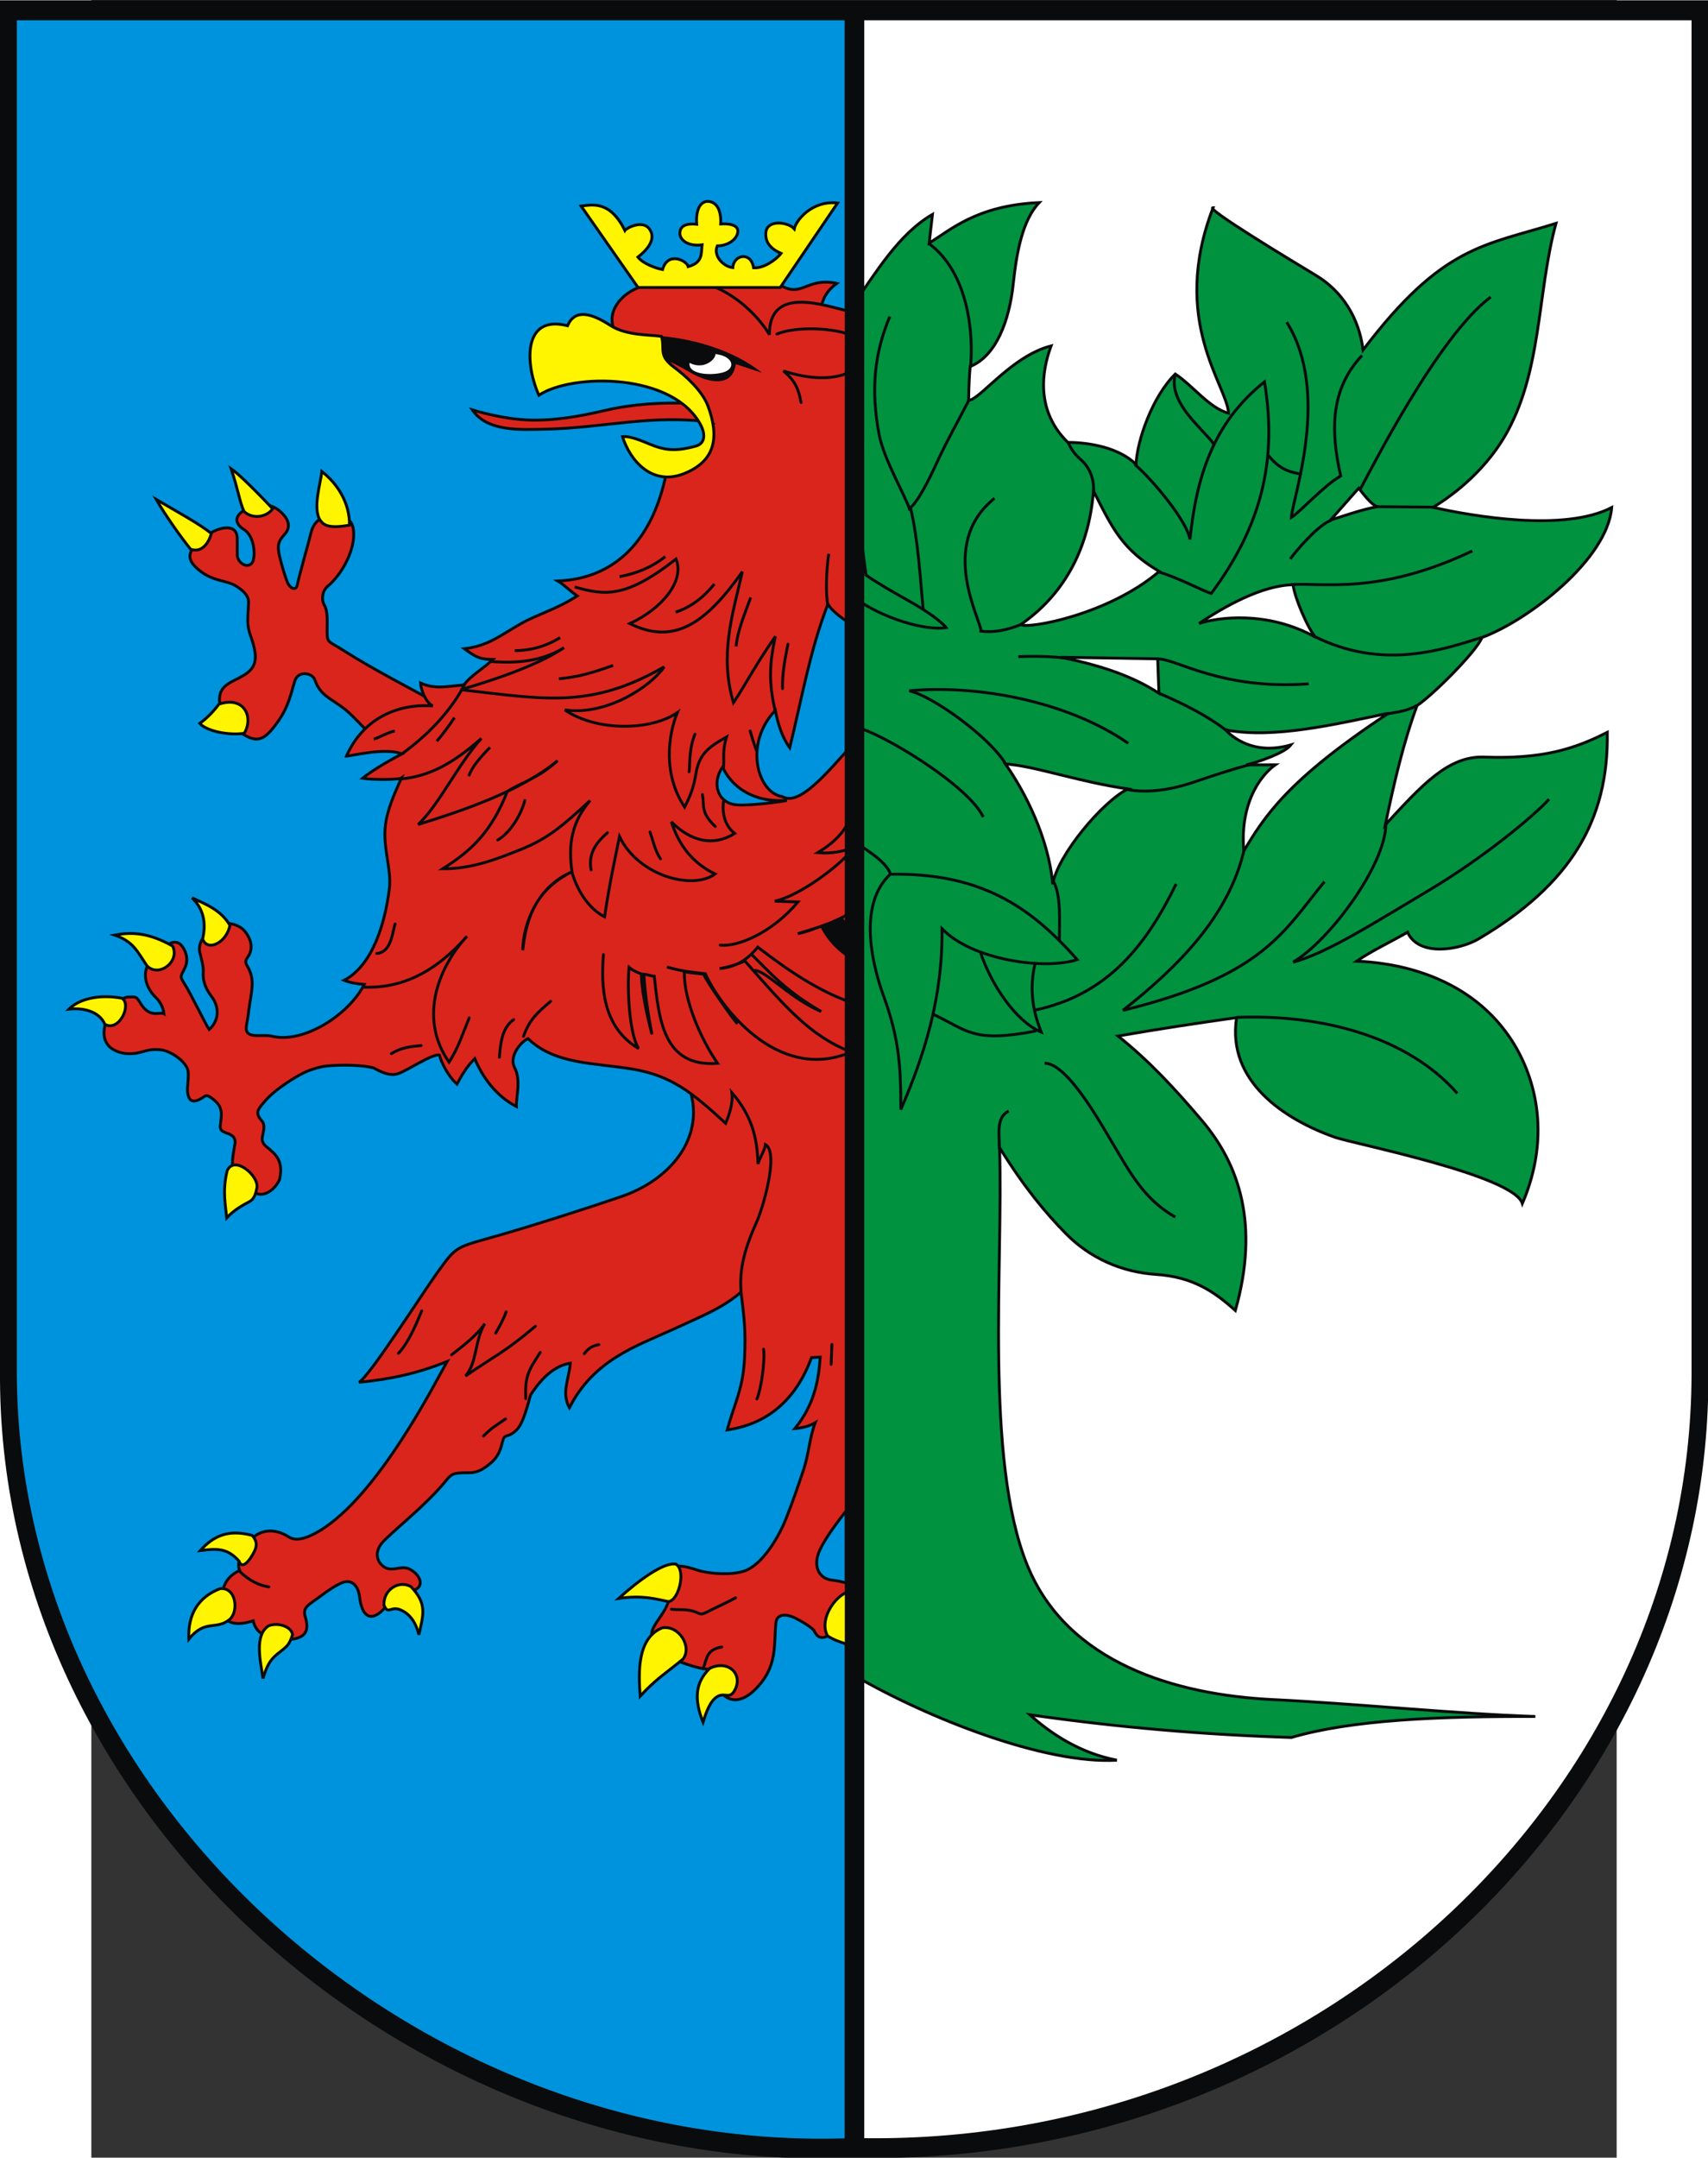 <?xml version="1.0" encoding="UTF-8" standalone="no"?>
<!-- Creator: CorelDRAW -->
<svg
   xmlns:dc="http://purl.org/dc/elements/1.1/"
   xmlns:cc="http://web.resource.org/cc/"
   xmlns:rdf="http://www.w3.org/1999/02/22-rdf-syntax-ns#"
   xmlns:svg="http://www.w3.org/2000/svg"
   xmlns="http://www.w3.org/2000/svg"
   xmlns:sodipodi="http://sodipodi.sourceforge.net/DTD/sodipodi-0.dtd"
   xmlns:inkscape="http://www.inkscape.org/namespaces/inkscape"
   xml:space="preserve"
   width="744.094"
   height="939.811"
   style="shape-rendering:geometricPrecision; text-rendering:geometricPrecision; image-rendering:optimizeQuality; fill-rule:evenodd; clip-rule:evenodd"
   viewBox="0 0 210 297"
   id="svg2"
   sodipodi:version="0.32"
   inkscape:version="0.45.1"
   sodipodi:docname="POL powiat goleniowski COA.svg"
   inkscape:output_extension="org.inkscape.output.svg.inkscape"
   sodipodi:docbase="C:\Users\Mistrz\Desktop"
   version="1.0"><rect x="0" y="0" width="210" height="297" fill="#333333" stroke="none"/><sodipodi:namedview
   inkscape:window-height="480"
   inkscape:window-width="640"
   inkscape:pageshadow="2"
   inkscape:pageopacity="0.0"
   guidetolerance="10.0"
   gridtolerance="10.0"
   objecttolerance="10.0"
   borderopacity="1.0"
   bordercolor="#666666"
   pagecolor="#ffffff"
   id="base" />
 <defs
   id="defs4">
  <style
   type="text/css"
   id="style6">
   
    .str0 {stroke:#0A0B0C;stroke-width:0.353}
    .str1 {stroke:#0A0B0C;stroke-width:0.353;stroke-linecap:round}
    .fil4 {fill:none}
    .fil6 {fill:#00923F}
    .fil1 {fill:#0093DD}
    .fil0 {fill:#0A0B0C}
    .fil3 {fill:#DA251D}
    .fil5 {fill:#FFF500}
    .fil2 {fill:white}
   
  </style>
 </defs>
 <g
   id="Warstwa_x0020_1"
   transform="matrix(1.12,0,0,1.12,-12.575,-17.747)">
  <g
   id="_73564776">
   <path
   id="_73655992"
   class="fil0"
   d="M 0,15.885 L 210,15.885 L 210,185.487 C 209.838,238.118 162.522,282.422 104.988,281.032 C 50.655,283.373 0.268,239.092 0,185.432 L 0,15.885 L 0,15.885 z "
   style="fill:#0a0b0c" />
   <path
   id="_73655920"
   class="fil1"
   d="M 2.067,18.338 L 103.847,18.338 L 103.847,278.644 C 51.021,280.278 2.326,237.065 2.067,184.768 L 2.067,18.338 L 2.067,18.338 z "
   style="fill:#0093dd" />
   <path
   id="_73655848"
   class="fil2"
   d="M 106.234,18.338 L 207.933,18.338 L 207.933,184.822 C 207.775,236.104 162.07,279.324 106.234,278.625 L 106.234,18.338 L 106.234,18.338 z "
   style="fill:#ffffff" />
   <g
   id="g14">
    <path
   id="_73655776"
   class="fil3 str0"
   d="M 86.098,52.279 C 87.285,47.619 93.473,49.86 96.5,51.184 C 98.687,52.142 99.466,49.925 102.862,50.673 C 101.242,51.863 100.951,53.161 100.943,54.138 L 96.132,54.545 L 95.162,57.741 L 87.726,55.623 L 86.098,52.279 L 86.098,52.279 z "
   style="fill:#da251d;stroke:#0a0b0c;stroke-width:0.353" />
    <path
   id="_73655704"
   class="fil3 str0"
   d="M 83.884,147.668 C 87.59,154.278 83.302,160.526 76.382,162.899 C 72.138,164.352 65.694,166.412 61.349,167.658 C 56.004,169.192 56.21,168.835 53.762,172.241 C 51.769,175.015 45.489,184.904 44.13,185.733 C 48.152,185.324 51.239,184.656 54.961,183.175 C 53.503,185.734 46.513,199.661 39.251,204.006 C 37.515,205.043 36.296,205.235 35.541,204.753 C 33.282,203.31 31.39,204.105 30.237,205.714 C 29.908,206.173 28.994,207.938 29.461,208.851 C 27.882,209.596 27.478,210.647 27.251,211.901 C 26.771,214.582 27.889,216.081 31.125,215.043 C 31.613,217.354 34.475,217.44 35.334,217.37 C 36.874,217.244 38.228,216.861 37.542,214.613 C 37.327,213.907 37.349,213.445 38.376,212.746 C 39.575,211.93 40.626,210.999 41.962,210.395 C 43.306,209.792 44.048,210.852 44.193,212.064 C 44.553,215.069 45.958,214.93 47.211,213.552 C 48.02,212.661 49.062,211.733 50.553,211.386 C 52.453,210.942 51.602,209.264 50.293,208.664 C 49.114,208.126 47.969,209.342 46.822,208.074 C 46.223,207.411 46.083,206.273 47.28,205.123 C 49.527,202.965 51.972,201.073 54.245,198.502 C 55.551,197.026 55.231,196.836 57.739,196.842 C 58.737,196.845 59.499,196.354 60.33,195.653 C 60.962,195.117 61.443,194.427 61.72,193.225 C 62.054,191.791 62.216,192.81 63.491,191.597 C 64.144,190.977 64.628,189.484 65.217,187.295 C 66.805,184.834 68.404,183.669 70.106,183.376 C 69.937,185.422 68.978,186.99 69.996,188.857 C 72.982,182.944 78.327,181.248 82.529,179.316 C 87.927,176.836 90.094,176.169 93.698,172.031 L 102.627,150.688 L 83.884,147.668 L 83.884,147.668 z "
   style="fill:#da251d;stroke:#0a0b0c;stroke-width:0.353" />
    <path
   id="_73655632"
   class="fil3 str0"
   d="M 24.037,82.851 C 24.598,82.259 24.8,82.099 25.636,81.508 C 26.659,80.787 29.085,79.979 29.157,81.943 C 29.187,82.798 29.15,83.251 29.172,84.099 C 29.194,84.993 30.43,85.835 31.018,84.972 C 31.412,84.391 31.386,81.782 29.962,80.907 C 29.279,80.49 28.362,79.465 30.169,78.48 C 31.732,77.773 33.157,77.546 34.465,78.714 C 35.914,80.004 35.472,80.99 34.991,81.512 C 34.154,82.418 34.078,82.937 34.375,84.24 C 34.66,85.482 35.182,87.095 35.355,87.47 C 35.671,88.157 36.377,88.503 36.536,87.762 C 36.879,86.16 37.861,82.847 38.275,81.153 C 38.669,79.542 40.592,78.676 41.907,79.192 C 43.139,79.677 43.464,80.306 43.481,81.465 C 43.515,83.681 41.979,86.487 40.265,87.913 C 39.627,88.444 39.47,89.519 39.872,90.212 C 40.363,91.059 40.191,92.587 40.211,93.49 C 40.241,94.905 40.297,94.554 42.23,95.79 C 45.911,98.141 50.317,100.358 54.123,102.486 L 45.373,105.868 C 44.222,104.858 43.286,103.643 42.041,102.737 C 40.467,101.593 39.339,101.222 38.715,99.424 C 38.394,98.494 36.614,98.218 36.226,99.575 C 35.577,101.853 35.277,103.104 33.776,105.061 C 32.443,106.797 31.529,107.268 29.481,105.808 C 28.166,104.872 26.89,103.101 26.982,101.649 C 27.089,99.931 28.595,99.687 30.003,98.814 C 31.67,97.782 31.728,96.54 30.735,93.784 C 30.285,92.538 30.509,91.366 30.554,89.914 C 30.582,89.002 29.85,88.428 29.129,87.94 C 27.784,87.027 26.017,87.448 24.048,85.536 C 22.964,84.485 23.281,83.647 24.037,82.851 L 24.037,82.851 z "
   style="fill:#da251d;stroke:#0a0b0c;stroke-width:0.353" />
    <path
   id="_73655560"
   class="fil3 str0"
   d="M 91.522,182.77 C 91.335,186.55 90.305,188.26 89.386,191.581 C 92.79,191.097 97.337,189.274 99.755,182.698 L 100.82,182.631 C 100.635,185.724 99.975,188.639 97.704,191.418 C 98.594,191.338 99.445,191.142 100.212,190.695 C 99.501,192.536 99.443,194.459 98.799,196.405 C 98.079,198.577 97.377,200.591 96.572,202.612 C 95.783,204.59 93.762,208.184 91.453,208.938 C 89.921,209.438 87.255,209.294 85.765,208.821 C 84.364,208.376 82.898,207.886 81.942,208.996 C 80.977,210.438 80.222,211.659 82.21,212.55 C 81.639,214.418 80.031,215.572 80.088,216.857 C 80.424,218.605 81.394,219.321 82.945,219.861 C 84.246,220.315 85.929,220.978 87.24,221.001 C 88.113,224.266 90.139,226.136 92.83,223.477 C 95.636,220.704 95.101,218.047 95.374,215.316 C 95.506,213.992 96.911,214.289 97.688,214.672 C 98.458,215.052 99.451,215.619 100.049,216.205 C 100.707,217.765 101.807,216.964 102.821,216.135 C 103.541,215.536 104.282,214.951 105.025,214.37 L 105.025,210.715 C 104.286,210.42 103.397,210.202 102.525,210.071 C 100.564,209.972 99.873,208.231 100.804,206.288 C 101.684,204.452 103.453,202.228 105.025,200.244 L 105.025,107.066 C 101.514,111.03 98.229,114.955 96.156,113.745 C 93.089,113.274 91.421,107.207 95.307,103.157 C 95.624,104.784 96.12,106.424 97.078,107.745 C 98.596,101.558 99.566,95.773 101.774,90.081 C 102.285,91.005 103.703,91.981 105.025,92.824 L 105.025,54.274 C 104.829,54.246 104.634,54.198 104.439,54.124 C 101.15,53.34 94.529,50.919 94.576,57.012 C 94.523,56.632 88.467,47.11 78.427,51.211 C 75.962,52.213 74.245,54.666 75.874,57.047 L 85.597,65.137 L 87.213,69.072 L 85.877,72.306 L 82.165,72.532 C 80.77,81.59 76.109,86.938 68.57,87.247 C 69.388,87.738 70.205,88.593 70.951,89.08 C 68.485,90.704 66.11,91.318 64.052,92.481 C 61.556,93.891 60.049,95.231 57.077,95.573 C 58.504,96.613 59.008,96.889 60.582,96.896 C 59.283,98.152 58.135,98.635 57.002,100.028 C 54.807,100.213 53.504,100.575 51.694,99.791 C 51.751,100.671 52.349,102.176 53.192,102.611 C 50.407,102.352 45.129,103.096 42.579,108.772 C 43.065,108.781 47.404,107.669 49.406,108.5 C 47.552,109.466 45.527,110.695 44.571,111.495 C 45.951,111.721 49.084,111.655 49.339,111.475 C 48.513,113.351 47.55,115.405 47.354,117.473 C 47.093,120.229 48.14,122.697 47.861,125.043 C 47.382,129.072 45.871,134.465 42.301,136.325 C 43.095,136.64 43.934,136.762 44.775,136.832 C 42.823,140.656 37.206,144.15 33.407,143.189 C 32.241,142.894 30.124,143.643 30.277,142.059 C 30.332,141.488 30.53,140.758 30.578,139.986 C 30.995,137.336 31.24,136.409 30.649,135.055 C 30.352,134.374 29.949,134.174 30.452,133.477 C 30.757,133.056 31.368,131.909 30.114,130.312 C 29.229,129.214 26.99,128.908 25.93,129.91 C 24.992,130.796 24.331,131.893 24.555,132.874 C 24.736,133.668 25.034,134.53 24.981,135.406 C 24.922,136.373 25.268,137.333 25.911,138.178 C 27.136,139.74 26.834,141.365 25.713,142.375 C 25.27,141.753 23.523,138.075 22.677,136.753 C 22.029,135.741 22.233,135.892 22.76,134.721 C 23.197,133.748 22.858,132.618 22.243,131.97 C 21.07,130.719 18.763,133.462 18.254,134.301 C 17.493,135.569 17.912,137.242 19.157,138.437 C 19.771,139.026 20.079,139.788 20.154,140.424 C 19.703,140.143 18.436,141.064 17.28,139.164 C 16.721,138.23 16.673,138.372 15.828,138.376 C 14.921,138.38 14.101,139.415 13.653,140.154 C 13.009,141.212 12.235,143.11 13.347,144.369 C 13.769,144.85 14.646,145.255 15.452,145.322 C 17.426,145.486 17.685,144.693 19.664,144.855 C 21.092,144.975 22.98,146.426 23.123,147.509 C 23.213,148.466 22.994,149.384 23.056,150.013 C 23.175,151.219 23.716,151.584 25.15,150.586 C 25.44,150.385 25.754,150.584 26.247,150.975 C 27.567,152.022 27.176,152.986 27.077,154.26 C 27.044,154.674 27.285,154.879 27.665,155.022 C 28.265,155.248 29.061,155.441 28.87,156.487 C 28.308,159.573 28.261,160.64 31.343,162.435 C 32.272,162.977 33.62,162.33 34.356,160.845 C 34.88,158.556 33.954,157.738 32.78,156.794 C 31.904,156.088 32.313,155.494 32.41,154.767 C 32.545,153.757 32.236,153.736 31.922,153.265 C 31.388,152.464 31.838,152.057 32.452,151.306 C 33.804,149.655 36.793,147.881 37.8,147.486 C 38.61,147.169 39.404,146.94 40.129,146.862 C 42.076,146.652 44.695,146.745 45.926,147.099 C 46.899,147.615 47.962,148.155 48.994,147.779 C 50.16,147.355 53.203,145.308 54.016,145.511 C 54.223,146.367 55.095,148.144 56.179,149.077 C 57.089,147.355 57.634,146.71 58.358,145.943 C 59.255,148.103 60.883,150.488 63.476,151.838 C 63.425,150.729 64.081,148.578 63.252,147.043 C 62.586,145.811 63.804,144.033 64.903,143.486 C 68.203,146.673 72.983,146.45 77.659,147.221 C 82.494,148.019 85.023,150.053 89.2,153.897 C 89.676,152.769 90.144,151.292 89.969,150.132 C 92.452,153.014 93.081,155.688 93.176,158.906 C 93.377,158.138 94.036,157.172 94.1,156.509 C 95.83,157.568 93.668,164.543 93.086,165.847 C 91.65,169.059 90.741,171.78 91.148,175.142 C 91.475,177.846 91.684,179.444 91.522,182.77 L 91.522,182.77 z "
   style="fill:#da251d;stroke:#0a0b0c;stroke-width:0.353" />
    <path
   id="_73655488"
   class="fil4 str1"
   d="M 86.43,220.946 C 86.924,219.59 86.856,218.588 88.721,218.26"
   style="fill:none;stroke:#0a0b0c;stroke-width:0.353;stroke-linecap:round" />
    <path
   id="_73655416"
   class="fil3 str0"
   d="M 84.81,65.433 C 81.531,65.244 77.622,65.527 74.478,66.264 C 71.322,67.005 68.062,67.605 64.754,67.454 C 62.624,67.357 60.088,66.831 58.056,66.22 C 59.902,68.917 63.942,68.66 67.065,68.592 C 74.288,68.436 80.166,66.728 87.452,67.745 L 84.81,65.433 L 84.81,65.433 z "
   style="fill:#da251d;stroke:#0a0b0c;stroke-width:0.353" />
    <path
   id="_73655344"
   class="fil0"
   d="M 80.19,57.097 C 84.597,57.234 90.141,58.803 93.662,61.661 L 90.448,60.597 C 90.041,63.538 87.059,62.896 84.947,61.684 C 83.925,61.099 82.173,60.076 81.515,60.119 L 80.19,57.097 L 80.19,57.097 z "
   style="fill:#0a0b0c" />
    <path
   id="_73655272"
   class="fil2"
   d="M 87.938,59.362 C 89.724,59.53 90.525,60.741 89.33,61.433 C 88.305,62.027 84.525,62.102 84.767,60.443 C 86.47,61.346 87.983,60.044 87.938,59.362 L 87.938,59.362 z "
   style="fill:#ffffff" />
    <path
   id="_73655200"
   class="fil5 str0"
   d="M 66.24,64.419 C 64.517,60.544 64.254,54.455 69.76,55.88 C 70.685,53.749 72.728,54.346 75.023,55.834 C 77.027,57.134 80.018,56.963 81.32,57.191 C 81.776,58.833 80.856,59.498 82.923,61.027 C 84.245,62.002 86.318,63.85 87.024,65.737 C 88.433,69.523 87.998,72.528 84.031,74.074 C 80.169,75.578 77.467,72.506 76.521,69.513 C 77.397,69.412 78.651,69.924 79.829,70.413 C 81.664,71.173 82.962,71.375 85.523,70.673 C 86.896,70.295 86.543,68.893 86.2,68.207 C 82.874,61.584 70.278,61.713 66.24,64.419 L 66.24,64.419 z "
   style="fill:#fff500;stroke:#0a0b0c;stroke-width:0.353" />
    <path
   id="_73655128"
   class="fil4 str1"
   d="M 95.495,56.896 C 97.808,55.936 102.68,56.071 104.999,57.195"
   style="fill:none;stroke:#0a0b0c;stroke-width:0.353;stroke-linecap:round" />
    <path
   id="_73655056"
   class="fil4 str1"
   d="M 98.475,65.316 C 98.178,63.818 97.876,62.737 96.3,61.438 C 99.314,62.408 102.61,62.742 105.025,61.28"
   style="fill:none;stroke:#0a0b0c;stroke-width:0.353;stroke-linecap:round" />
    <path
   id="_73654984"
   class="fil4 str0"
   d="M 101.874,83.907 C 101.576,85.825 101.471,88.912 101.781,90.311"
   style="fill:none;stroke:#0a0b0c;stroke-width:0.353" />
    <path
   id="_73654912"
   class="fil4 str0"
   d="M 70.645,87.976 C 74.383,89.075 77.011,89.331 83.098,84.552 C 84.192,87.202 81.462,90.6 77.423,92.485 C 82.91,95.214 86.802,92.391 91.257,86.107 C 90.001,91.531 88.437,96.356 90.159,102.213 C 91.634,100.008 92.966,97.389 95.317,94.058 C 94.559,97.39 94.497,99.825 95.284,103.175"
   style="fill:none;stroke:#0a0b0c;stroke-width:0.353" />
    <path
   id="_73654840"
   class="fil4 str0"
   d="M 83.039,91.08 C 85.003,90.455 86.565,89.171 87.818,87.621"
   style="fill:none;stroke:#0a0b0c;stroke-width:0.353" />
    <path
   id="_73654768"
   class="fil4 str0"
   d="M 76.156,86.714 C 78.361,86.306 80.221,85.486 81.785,84.253"
   style="fill:none;stroke:#0a0b0c;stroke-width:0.353" />
    <path
   id="_73654696"
   class="fil4 str0"
   d="M 92.279,89.271 C 91.607,91.145 90.648,93.357 90.487,95.3"
   style="fill:none;stroke:#0a0b0c;stroke-width:0.353" />
    <path
   id="_73654624"
   class="fil4 str0"
   d="M 68.698,99.267 C 71.193,99.039 72.845,98.516 75.362,97.626"
   style="fill:none;stroke:#0a0b0c;stroke-width:0.353" />
    <path
   id="_73654552"
   class="fil4 str0"
   d="M 63.273,95.811 C 65.285,95.801 67.203,95.239 68.858,94.204"
   style="fill:none;stroke:#0a0b0c;stroke-width:0.353" />
    <path
   id="_73654480"
   class="fil4 str0"
   d="M 45.944,106.681 C 46.415,106.584 48.071,105.672 48.539,105.711"
   style="fill:none;stroke:#0a0b0c;stroke-width:0.353" />
    <path
   id="_73654408"
   class="fil4 str0"
   d="M 53.693,106.939 C 54.469,106.025 55.194,105.06 55.867,104.041"
   style="fill:none;stroke:#0a0b0c;stroke-width:0.353" />
    <path
   id="_73654336"
   class="fil4 str0"
   d="M 60.237,107.694 C 58.962,109.006 58.045,110.056 57.617,111.239"
   style="fill:none;stroke:#0a0b0c;stroke-width:0.353" />
    <path
   id="_73654264"
   class="fil5 str0"
   d="M 23.422,83.334 C 22.245,81.88 20.336,79.187 19.202,77.225 C 21.506,78.59 24.45,80.173 25.982,81.411 C 25.711,82.411 24.895,83.872 23.422,83.334 z "
   style="fill:#fff500;stroke:#0a0b0c;stroke-width:0.353" />
    <path
   id="_73757832"
   class="fil5 str0"
   d="M 28.402,73.439 C 29.355,74.084 31.687,76.426 33.522,78.369 C 32.769,79.431 31.033,79.686 29.995,78.701 C 29.448,77.527 29.261,75.951 28.402,73.439 L 28.402,73.439 z "
   style="fill:#fff500;stroke:#0a0b0c;stroke-width:0.353" />
    <path
   id="_73757760"
   class="fil5 str0"
   d="M 39.558,73.794 C 41.464,75.261 43.001,77.64 42.961,80.391 C 40.523,80.81 39.819,80.443 39.375,79.804 C 38.375,78.37 39.449,75.11 39.558,73.794 z "
   style="fill:#fff500;stroke:#0a0b0c;stroke-width:0.353" />
    <path
   id="_73757688"
   class="fil5 str0"
   d="M 24.558,104.753 C 25.465,104.089 26.238,103.287 26.915,102.386 C 30.115,101.329 31.175,104.067 30.027,105.965 C 28.158,106.256 25.42,105.721 24.558,104.753 L 24.558,104.753 z "
   style="fill:#fff500;stroke:#0a0b0c;stroke-width:0.353" />
    <path
   id="_73757616"
   class="fil4 str1"
   d="M 48.571,129.397 C 48.228,130.371 48.131,132.899 46.308,133.023"
   style="fill:none;stroke:#0a0b0c;stroke-width:0.353;stroke-linecap:round" />
    <path
   id="_73757544"
   class="fil4 str1"
   d="M 44.706,137.17 C 49.193,137.333 53.365,135.518 57.405,130.911 C 54.157,134.395 51.267,140.741 55.198,146.381 C 56.372,144.599 56.98,142.585 57.687,140.936"
   style="fill:none;stroke:#0a0b0c;stroke-width:0.353;stroke-linecap:round" />
    <path
   id="_73757472"
   class="fil4 str1"
   d="M 48.101,145.339 C 49.281,144.595 50.504,144.456 51.773,144.343"
   style="fill:none;stroke:#0a0b0c;stroke-width:0.353;stroke-linecap:round" />
    <path
   id="_73757400"
   class="fil4 str1"
   d="M 63.147,141.155 C 61.675,142.168 61.525,144.141 61.389,145.785"
   style="fill:none;stroke:#0a0b0c;stroke-width:0.353;stroke-linecap:round" />
    <path
   id="_73757328"
   class="fil4 str1"
   d="M 67.687,138.902 C 66.002,140.359 65.1,141.132 64.354,143.206"
   style="fill:none;stroke:#0a0b0c;stroke-width:0.353;stroke-linecap:round" />
    <path
   id="_73757256"
   class="fil4 str1"
   d="M 61.185,119.083 C 62.589,118.259 63.98,116.22 64.513,114.227"
   style="fill:none;stroke:#0a0b0c;stroke-width:0.353;stroke-linecap:round" />
    <path
   id="_73757184"
   class="fil4 str1"
   d="M 74.676,118.192 C 73.199,119.445 72.288,120.85 72.664,122.761"
   style="fill:none;stroke:#0a0b0c;stroke-width:0.353;stroke-linecap:round" />
    <path
   id="_73757112"
   class="fil4 str1"
   d="M 79.908,118.099 C 80.279,119.153 80.496,120.355 81.189,121.392"
   style="fill:none;stroke:#0a0b0c;stroke-width:0.353;stroke-linecap:round" />
    <path
   id="_73757040"
   class="fil4 str1"
   d="M 85.43,106.081 C 84.619,108.015 84.845,110.075 84.702,110.694"
   style="fill:none;stroke:#0a0b0c;stroke-width:0.353;stroke-linecap:round" />
    <path
   id="_73756968"
   class="fil4 str1"
   d="M 92.208,105.678 C 92.48,106.613 92.744,107.453 93.021,108.157"
   style="fill:none;stroke:#0a0b0c;stroke-width:0.353;stroke-linecap:round" />
    <path
   id="_73756896"
   class="fil4 str1"
   d="M 96.86,95.013 C 96.488,96.829 96.147,98.63 96.197,100.473"
   style="fill:none;stroke:#0a0b0c;stroke-width:0.353;stroke-linecap:round" />
    <path
   id="_73756824"
   class="fil4 str1"
   d="M 86.349,113.485 C 86.587,114.871 86.11,115.722 87.928,117.419"
   style="fill:none;stroke:#0a0b0c;stroke-width:0.353;stroke-linecap:round" />
    <path
   id="_73756752"
   class="fil4 str0"
   d="M 92.593,135.152 C 93.801,134.725 97.028,138.536 100.948,140.162 C 96.453,137.572 94.64,135.339 92.303,133.06"
   style="fill:none;stroke:#0a0b0c;stroke-width:0.353" />
    <path
   id="_73756680"
   class="fil0"
   d="M 104.743,133.619 L 105.026,133.197 L 105.026,130.364 C 104.525,129.993 104.14,129.458 103.525,128.534 C 102.777,129.015 101.922,129.391 100.994,129.693 C 102.053,131.486 102.926,132.606 104.743,133.619 z "
   style="fill:#0a0b0c" />
    <path
   id="_73756608"
   class="fil4 str1"
   d="M 48.974,182.173 C 50.143,180.941 51.065,178.83 51.843,176.95"
   style="fill:none;stroke:#0a0b0c;stroke-width:0.353;stroke-linecap:round" />
    <path
   id="_73756536"
   class="fil4 str1"
   d="M 55.505,182.353 C 56.755,181.395 58.747,179.863 59.586,178.517 C 58.307,180.71 58.678,183.297 57.212,184.961 C 60.645,182.577 61.976,182.093 65.82,178.836"
   style="fill:none;stroke:#0a0b0c;stroke-width:0.353;stroke-linecap:round" />
    <path
   id="_73756464"
   class="fil4 str1"
   d="M 62.212,177.069 C 62.006,177.762 61.304,179.066 60.934,179.679"
   style="fill:none;stroke:#0a0b0c;stroke-width:0.353;stroke-linecap:round" />
    <path
   id="_73756392"
   class="fil4 str1"
   d="M 66.406,182.052 C 64.933,184.358 64.527,184.919 64.627,187.736"
   style="fill:none;stroke:#0a0b0c;stroke-width:0.353;stroke-linecap:round" />
    <path
   id="_73756320"
   class="fil4 str1"
   d="M 59.424,192.345 C 60.476,191.285 60.743,191.195 62.147,190.232"
   style="fill:none;stroke:#0a0b0c;stroke-width:0.353;stroke-linecap:round" />
    <path
   id="_73756248"
   class="fil5 str0"
   d="M 24.624,206.406 C 26.291,204.539 28.12,203.786 30.994,204.542 C 31.531,205.138 31.595,205.658 31.384,206.244 C 31.181,206.823 29.873,209.107 29.391,207.718 C 27.948,206.063 26.641,206.158 24.624,206.406 L 24.624,206.406 z "
   style="fill:#fff500;stroke:#0a0b0c;stroke-width:0.353" />
    <path
   id="_73756176"
   class="fil5 str0"
   d="M 23.209,217.295 C 23.078,214.228 24.368,212.126 27.053,211.088 C 29.047,210.873 29.375,213.892 28.227,214.876 C 26.549,216.252 25.245,214.783 23.209,217.295 z "
   style="fill:#fff500;stroke:#0a0b0c;stroke-width:0.353" />
    <path
   id="_73756104"
   class="fil5 str0"
   d="M 32.33,222.125 C 32.027,220.039 31.212,216.791 33.036,215.647 C 34.125,215.229 35.78,215.685 35.97,216.736 C 35.496,218.149 35.264,218.178 34.103,219.114 C 33.114,219.903 32.771,220.712 32.33,222.125 z "
   style="fill:#fff500;stroke:#0a0b0c;stroke-width:0.353" />
    <path
   id="_73756032"
   class="fil5 str0"
   d="M 51.497,216.753 C 51.149,215.411 50.548,214.305 49.308,213.73 C 48.011,213.129 47.712,214.403 47.194,213.097 C 47.139,211.197 49.017,210.021 50.505,210.832 C 52.556,212.967 52.026,214.287 51.497,216.753 L 51.497,216.753 z "
   style="fill:#fff500;stroke:#0a0b0c;stroke-width:0.353" />
    <path
   id="_73755960"
   class="fil4 str1"
   d="M 93.862,181.653 C 94.066,183.102 93.55,186.644 93.038,187.79"
   style="fill:none;stroke:#0a0b0c;stroke-width:0.353;stroke-linecap:round" />
    <line
   id="_73755888"
   class="fil4 str1"
   x1="102.166"
   y1="183.519"
   x2="102.26"
   y2="181.076"
   style="fill:none;stroke:#0a0b0c;stroke-width:0.353;stroke-linecap:round" />
    <path
   id="_73739944"
   class="fil4 str1"
   d="M 82.531,213.612 C 83.547,213.744 83.914,213.583 84.887,213.783 C 86.34,214.082 85.802,214.534 87.181,213.825 C 88.16,213.322 89.602,212.683 90.413,212.22"
   style="fill:none;stroke:#0a0b0c;stroke-width:0.353;stroke-linecap:round" />
    <path
   id="_73739872"
   class="fil4 str0"
   d="M 57.183,99.811 C 55.755,102.721 53.026,105.888 49.426,108.479 M 49.325,111.579 C 52.73,111.246 55.603,109.751 59.176,106.592 C 56.303,109.768 53.955,114.792 51.401,117.176 C 56.984,115.441 64.038,113.062 68.55,109.324 C 66.099,111.538 64.364,111.885 62.372,113.093 C 60.436,118.001 58.075,120.316 54.426,122.618 C 57.993,122.631 60.935,121.476 63.94,120.277 C 67.294,118.937 69.055,117.456 72.541,114.223 C 70.271,116.908 69.829,119.599 70.313,122.971 C 66.138,125.098 64.726,128.21 64.26,132.626 C 64.299,129.281 66.18,124.68 70.297,123.013 C 70.52,123.83 71.606,127.128 74.32,128.519 C 74.968,124.163 75.565,121.591 76.154,118.655 C 78.454,123.484 85.133,125.299 87.902,123.254 C 85.104,121.903 83.453,119.704 82.53,116.857 C 84.945,119.272 87.695,119.911 90.311,118.277 C 88.827,117.11 88.772,115.231 88.969,114.122 C 88.247,112.99 87.895,112.509 88.624,111.162 C 88.898,110.653 88.951,110.296 88.961,109.664 C 88.98,108.551 88.865,107.892 89.31,106.419 C 87.025,107.698 85.926,108.56 85.537,110.977 C 85.336,112.233 85.024,113.364 84.158,115.038 C 81.443,110.958 82.155,106.103 83.267,103.419 C 79.995,105.68 73.348,105.755 69.425,103.096 C 74.662,103.841 80.125,100.101 81.636,97.803 C 72.664,102.96 67.1,101.81 56.627,100.606 C 60.042,99.613 65.964,97.732 69.337,95.44 C 66.63,97.129 63.528,97.39 60.357,97.142"
   style="fill:none;stroke:#0a0b0c;stroke-width:0.353" />
    <path
   id="_73739800"
   class="fil4 str1"
   d="M 88.528,131.998 C 90.703,132.256 94.966,130.433 98.088,126.693 L 95.234,126.598 C 98.125,125.999 103.039,122.456 105.025,120.001 M 105.025,119.98 C 103.757,120.431 102.3,120.802 100.522,120.638 C 103.642,118.757 105.232,116.427 104.974,112.925"
   style="fill:none;stroke:#0a0b0c;stroke-width:0.353;stroke-linecap:round" />
    <path
   id="_73739728"
   class="fil5 str0"
   d="M 71.433,41.169 L 78.428,51.177 L 95.913,51.177 L 102.962,40.793 C 99.767,40.441 97.819,42.994 97.635,43.967 C 96.841,43.085 94.238,42.787 94.136,44.474 C 94.085,45.315 94.364,46.267 96.007,46.987 C 95.333,47.846 93.81,48.854 92.632,48.755 C 92.329,46.714 90.168,47.139 90.08,48.735 C 88.915,48.61 87.646,47.297 88.17,46.065 C 89.465,46.06 90.614,45.273 90.7,44.326 C 90.752,43.755 90.212,43.269 88.595,43.373 C 88.673,41.414 87.948,40.672 87.09,40.599 C 86.26,40.528 85.488,41.357 85.642,43.405 C 84.124,43.241 83.6,43.756 83.571,44.468 C 83.535,45.335 84.571,46.164 86.301,45.937 C 86.164,47.029 86.432,48.087 84.602,48.613 C 84.431,47.881 82.104,46.683 81.441,48.971 C 80.669,48.827 79.054,48.266 78.416,47.442 C 79.33,46.743 80.82,45.295 79.813,43.962 C 78.946,42.813 76.972,43.903 76.814,44.167 C 74.981,40.467 72.834,41.008 71.433,41.169 L 71.433,41.169 z "
   style="fill:#fff500;stroke:#0a0b0c;stroke-width:0.353" />
    <path
   id="_73739656"
   class="fil1 str0"
   d="M 88.823,110.108 C 89.859,112.408 92.445,114.525 96.721,114.211 C 96.24,114.356 92.328,114.879 90.627,114.765 C 88.166,114.599 87.459,112.084 88.823,110.108 L 88.823,110.108 z "
   style="fill:#0093dd;stroke:#0a0b0c;stroke-width:0.353" />
    <path
   id="_73739584"
   class="fil4 str1"
   d="M 74.178,133.172 C 73.854,137.139 74.091,142.111 78.514,144.714 C 77.353,142.992 77.065,137.238 77.328,134.731 C 77.711,135.068 78.076,135.245 78.833,135.536 C 78.895,138.334 79.963,142.225 80.139,142.977 C 79.661,140.452 79.287,137.97 79.142,135.579 C 79.553,135.601 80.013,135.798 80.424,135.821 C 81.001,140.86 81.41,147.065 88.218,146.527 C 86.307,143.82 84.022,138.816 84.124,135.269 C 85.109,135.458 85.945,135.466 86.491,135.583 C 86.959,136.629 90.122,141.142 90.645,141.664 C 89.673,140.459 86.835,136.519 86.618,135.526 C 85.172,135.372 83.843,135.222 81.974,134.685 C 83.92,135.281 85.694,135.379 86.705,135.513 C 88.368,139.274 95.439,149.049 104.647,145.136 C 99.553,143.208 96.354,139.371 91.57,133.954 C 90.529,134.389 89.487,134.733 88.446,134.88 C 90.942,134.661 92.228,133.342 93.151,132.248 C 96.71,134.979 100.63,137.729 105.025,139.184 M 105.025,133.823 C 103.346,132.864 101.917,131.524 100.996,129.668 C 99.912,130.039 99.187,130.371 98.069,130.596 C 100.486,129.853 102.668,129.234 105.025,127.745"
   style="fill:none;stroke:#0a0b0c;stroke-width:0.353;stroke-linecap:round" />
    <path
   id="_73739512"
   class="fil4 str1"
   d="M 71.832,182.217 C 72.422,181.342 73.181,181.189 73.615,181.097"
   style="fill:none;stroke:#0a0b0c;stroke-width:0.353;stroke-linecap:round" />
    <path
   id="_73739440"
   class="fil4 str1"
   d="M 29.454,208.964 C 30.655,210.121 31.856,210.696 33.053,210.871"
   style="fill:none;stroke:#0a0b0c;stroke-width:0.353;stroke-linecap:round" />
    <path
   id="_73739368"
   class="fil5 str0"
   d="M 105.025,218.767 C 104.42,217.651 103.293,217.92 101.729,216.896 C 100.522,214.799 102.987,211.235 105.025,211.365 L 105.025,218.767 z "
   style="fill:#fff500;stroke:#0a0b0c;stroke-width:0.353" />
    <path
   id="_73739296"
   class="fil5 str0"
   d="M 86.418,227.504 C 85.35,224.774 85.39,222.687 87.249,220.878 C 89.608,219.745 91.506,221.729 90.206,223.762 C 89.598,224.634 89.082,223.839 88.192,224.347 C 87.288,224.865 86.796,226.319 86.418,227.504 z "
   style="fill:#fff500;stroke:#0a0b0c;stroke-width:0.353" />
    <path
   id="_73739224"
   class="fil5 str0"
   d="M 78.694,224.305 C 78.5,221.617 78.237,217.195 81.395,215.907 C 83.482,215.538 85.117,218.26 83.954,219.75 C 81.993,221.383 80.663,222.154 78.694,224.305 z "
   style="fill:#fff500;stroke:#0a0b0c;stroke-width:0.353" />
    <path
   id="_73739152"
   class="fil5 str0"
   d="M 76.04,212.298 C 78.421,210.141 81.587,207.788 83.085,208.078 C 84.351,208.797 83.472,212.536 82.165,212.681 C 80.543,212.349 78.952,211.863 76.04,212.298 z "
   style="fill:#fff500;stroke:#0a0b0c;stroke-width:0.353" />
    <path
   id="_73739080"
   class="fil5 str0"
   d="M 23.612,126.189 C 25.187,126.941 27.138,127.625 28.266,129.572 C 27.836,131.75 25.473,132.848 24.916,131.249 C 25.242,129.753 25.309,127.831 23.612,126.189 L 23.612,126.189 z "
   style="fill:#fff500;stroke:#0a0b0c;stroke-width:0.353" />
    <path
   id="_73739008"
   class="fil5 str0"
   d="M 14.089,130.766 C 16.385,131.551 16.858,132.751 18.06,134.538 C 19.524,136.044 22.166,134.014 21.216,132.114 C 18.209,130.399 16.052,130.39 14.089,130.766 L 14.089,130.766 z "
   style="fill:#fff500;stroke:#0a0b0c;stroke-width:0.353" />
    <path
   id="_73720192"
   class="fil5 str0"
   d="M 8.471,139.867 C 9.655,138.665 12.118,137.984 14.986,138.525 C 16.243,139.283 14.641,142.728 12.889,141.725 C 12.164,140.057 10.072,139.681 8.471,139.867 L 8.471,139.867 z "
   style="fill:#fff500;stroke:#0a0b0c;stroke-width:0.353" />
    <path
   id="_73720120"
   class="fil5 str0"
   d="M 27.869,165.519 C 28.782,164.534 29.836,163.962 30.684,163.515 C 31.252,163.216 31.457,162.511 31.589,161.801 C 31.805,160.296 28.778,157.757 27.922,159.74 C 27.302,162.234 27.752,164.149 27.869,165.519 z "
   style="fill:#fff500;stroke:#0a0b0c;stroke-width:0.353" />
   </g>
   <g
   id="g82">
    <path
   id="_73720024"
   class="fil6 str0"
   d="M 105.025,221.771 C 114.074,227.01 128.427,232.7 137.294,232.169 C 132.8,231.312 129.209,228.944 126.595,226.589 C 137.414,228.139 148.127,229.05 158.743,229.379 C 166.286,227.17 177.11,226.766 188.731,226.8 C 179.078,226.488 166.761,225.226 156.433,224.721 C 144.618,224.142 131.202,220.298 126.281,208.214 C 120.971,195.173 123.362,170.961 122.865,156.879 C 125.93,161.815 128.575,164.968 131.032,167.463 C 133.96,170.436 137.825,172.189 142.133,172.472 C 146.628,172.768 149.299,174.605 151.854,176.905 C 154.833,166.386 152.353,159 147.778,153.595 C 144.509,149.732 141.232,146.192 137.431,143.173 C 142.396,142.312 147.232,141.58 152.01,140.907 C 150.777,148.737 157.909,153.44 164.096,155.612 C 166.419,156.427 186.055,160.273 187.136,163.76 C 190.827,155.132 188.606,147.734 185.531,143.261 C 180.101,135.36 170.863,134.122 166.756,133.977 C 168.592,132.711 171.106,131.529 173.019,130.415 C 174.426,133.509 179.488,132.577 181.766,131.228 C 193.013,124.566 197.744,116.73 197.577,105.846 C 193.433,107.956 189.515,109.147 182.433,108.891 C 178.056,108.733 174.845,112.263 170.286,117.221 C 171.373,112.013 172.531,107.043 174.192,102.553 C 175.828,101.529 181.419,96.052 182.178,94.191 C 187.873,92.088 197.595,84.595 198.116,78.221 C 192.274,81.254 181.013,79.287 176.162,78.199 C 180.35,75.63 183.184,72.441 184.852,69.667 C 189.591,61.788 188.908,51.864 191.271,43.299 C 182.462,46.043 177.332,45.981 167.552,58.86 C 167.075,54.932 164.987,51.628 161.788,49.706 C 158.841,47.934 147.987,41.373 149.119,41.373 C 143.757,55.284 150.876,63.239 151.02,66.633 C 148.642,66 146.669,63.266 144.473,61.815 C 141.667,64.555 139.767,69.986 139.648,72.922 C 137.636,70.91 134.015,70.218 131.271,70.218 C 126.66,65.74 128.59,60.031 129.208,58.357 C 124.326,59.586 120.288,65.165 119.064,65.025 C 119.105,62.986 119.149,62.099 119.258,60.888 C 122.445,59.608 124.069,55.277 124.554,50.719 C 124.952,46.977 125.656,42.93 127.744,40.743 C 119.995,41.096 116.803,44.166 114.216,45.714 L 114.623,42.197 C 110.47,44.594 107.63,49.422 105.025,53.095 L 105.025,221.771 L 105.025,221.771 z "
   style="fill:#00923f;stroke:#0a0b0c;stroke-width:0.353" />
    <path
   id="_73719952"
   class="fil2 str0"
   d="M 134.418,76.189 C 133.8,83.764 130.457,89.15 125.482,92.597 C 126.163,93.194 136.172,91.476 142.5,86.07 C 137.968,83.4 136.759,80.812 134.418,76.189 L 134.418,76.189 z "
   style="fill:#ffffff;stroke:#0a0b0c;stroke-width:0.353" />
    <path
   id="_73719880"
   class="fil2 str0"
   d="M 163.544,79.774 L 167.014,75.847 C 167.605,76.572 168.596,77.917 169.339,78.133 C 167.716,78.334 164.353,79.524 163.544,79.774 z "
   style="fill:#ffffff;stroke:#0a0b0c;stroke-width:0.353" />
    <path
   id="_73719808"
   class="fil2 str0"
   d="M 147.398,92.469 C 150.508,90.395 155.069,87.79 158.951,87.706 C 159.104,89.231 160.835,93.268 161.75,94.183 C 155.748,90.812 149.583,91.746 147.398,92.469 L 147.398,92.469 z "
   style="fill:#ffffff;stroke:#0a0b0c;stroke-width:0.353" />
    <path
   id="_73719736"
   class="fil2 str0"
   d="M 130.377,96.623 L 142.309,96.814 L 142.462,101.045 C 138.904,98.738 134.749,97.5 130.377,96.623 z "
   style="fill:#ffffff;stroke:#0a0b0c;stroke-width:0.353" />
    <path
   id="_73719664"
   class="fil2 str0"
   d="M 150.63,105.537 C 156.535,106.707 164.333,104.806 170.679,103.501 C 158.024,111.834 155.374,116.355 152.894,120.411 C 152.348,113.997 155.455,110.746 156.763,109.841 L 153.187,109.854 C 154.53,109.536 157.885,108.424 158.688,107.391 C 154.075,108.725 151.441,106.385 150.63,105.537 L 150.63,105.537 z "
   style="fill:#ffffff;stroke:#0a0b0c;stroke-width:0.353" />
    <path
   id="_73719592"
   class="fil2 str0"
   d="M 123.592,109.737 C 127.181,109.967 132.421,111.898 138.651,112.806 C 135.502,114.356 129.964,120.998 129.406,124.528 C 128.909,118.816 125.975,113.118 123.592,109.737 z "
   style="fill:#ffffff;stroke:#0a0b0c;stroke-width:0.353" />
    <path
   id="_73719520"
   class="fil4 str0"
   d="M 114.244,45.822 C 119.033,49.396 119.706,56.856 119.295,60.998"
   style="fill:none;stroke:#0a0b0c;stroke-width:0.353" />
    <path
   id="_73719448"
   class="fil4 str0"
   d="M 109.382,54.75 C 107.471,59.269 107.034,63.772 108.057,69.211 C 108.639,72.303 111.357,76.937 111.787,78.36 C 112.791,77.556 114,75.247 115.314,72.381 C 116.38,70.055 117.807,67.55 119.092,65.041"
   style="fill:none;stroke:#0a0b0c;stroke-width:0.353" />
    <path
   id="_73719376"
   class="fil4 str0"
   d="M 105.025,77.269 C 105.848,80.358 105.988,83.446 106.457,86.534 C 107.884,87.522 109.697,88.565 111.486,89.561 C 113.961,90.94 115.801,92.297 116.296,92.98 C 113.737,93.402 108.39,91.802 105.025,89.309"
   style="fill:none;stroke:#0a0b0c;stroke-width:0.353" />
    <path
   id="_73719304"
   class="fil4 str0"
   d="M 111.933,78.309 C 112.887,82.241 113.128,87.165 113.494,90.797"
   style="fill:none;stroke:#0a0b0c;stroke-width:0.353" />
    <path
   id="_73713048"
   class="fil4 str0"
   d="M 122.251,77.086 C 115.135,82.807 120.741,92.328 120.581,93.408 C 122.251,93.635 123.92,93.243 125.59,92.57"
   style="fill:none;stroke:#0a0b0c;stroke-width:0.353" />
    <path
   id="_73712976"
   class="fil4 str0"
   d="M 125.18,96.554 C 127.177,96.461 129.077,96.515 130.879,96.715"
   style="fill:none;stroke:#0a0b0c;stroke-width:0.353" />
    <path
   id="_73712904"
   class="fil4 str0"
   d="M 131.305,70.236 C 132.023,71.856 132.865,72.221 133.365,72.852 C 134.577,74.377 134.377,75.66 134.469,76.535"
   style="fill:none;stroke:#0a0b0c;stroke-width:0.353" />
    <path
   id="_73712832"
   class="fil4 str0"
   d="M 139.488,72.929 C 141.795,74.88 146,80.044 146.275,82.148 C 147.07,74.472 149.113,67.816 155.436,62.772 C 157.04,72.411 155.069,80.495 148.886,88.789 C 147.93,88.485 144.555,86.714 142.349,86.116"
   style="fill:none;stroke:#0a0b0c;stroke-width:0.353" />
    <path
   id="_73712760"
   class="fil4 str0"
   d="M 144.466,61.86 C 143.584,65.35 147.76,68.427 149.185,70.393"
   style="fill:none;stroke:#0a0b0c;stroke-width:0.353" />
    <path
   id="_73712688"
   class="fil4 str0"
   d="M 155.896,71.8 C 157.595,73.904 158.957,73.841 160.018,74.157"
   style="fill:none;stroke:#0a0b0c;stroke-width:0.353" />
    <path
   id="_73712616"
   class="fil4 str0"
   d="M 158.168,55.442 C 163.617,64.117 158.904,76.935 158.746,79.43 C 159.664,78.913 162.673,75.57 164.804,74.338 C 163.514,68.655 163.584,63.6 167.433,59.525"
   style="fill:none;stroke:#0a0b0c;stroke-width:0.353" />
    <path
   id="_73712544"
   class="fil4 str0"
   d="M 138.694,107.204 C 131.217,102.001 120.077,99.966 111.777,100.743 C 114.76,101.44 121.713,106.493 123.656,109.801"
   style="fill:none;stroke:#0a0b0c;stroke-width:0.353" />
    <path
   id="_73712472"
   class="fil4 str0"
   d="M 105.025,105.151 C 108.476,105.894 119.205,112.529 120.86,116.263"
   style="fill:none;stroke:#0a0b0c;stroke-width:0.353" />
    <path
   id="_73712400"
   class="fil4 str0"
   d="M 138.235,112.815 C 140.445,113.283 143.217,113.18 146.937,111.906 C 148.85,111.252 151.507,110.366 153.655,109.818"
   style="fill:none;stroke:#0a0b0c;stroke-width:0.353" />
    <path
   id="_73712328"
   class="fil4 str0"
   d="M 142.396,96.834 C 144.531,96.782 150.157,100.681 160.872,99.888"
   style="fill:none;stroke:#0a0b0c;stroke-width:0.353" />
    <path
   id="_73712256"
   class="fil4 str0"
   d="M 142.482,101.047 C 145.602,102.385 148.448,103.845 150.691,105.574"
   style="fill:none;stroke:#0a0b0c;stroke-width:0.353" />
    <path
   id="_73712184"
   class="fil4 str0"
   d="M 158.605,84.549 C 159.207,83.659 162.153,80.209 163.668,79.785"
   style="fill:none;stroke:#0a0b0c;stroke-width:0.353" />
    <line
   id="_73712112"
   class="fil4 str0"
   x1="169.136"
   y1="78.117"
   x2="176.389"
   y2="78.175"
   style="fill:none;stroke:#0a0b0c;stroke-width:0.353" />
    <path
   id="_73547192"
   class="fil4 str0"
   d="M 183.241,52.35 C 176.792,57.176 168.574,73.463 167.165,76.055"
   style="fill:none;stroke:#0a0b0c;stroke-width:0.353" />
    <path
   id="_73547120"
   class="fil4 str0"
   d="M 180.98,83.558 C 169.466,89.031 162.564,87.41 158.701,87.701"
   style="fill:none;stroke:#0a0b0c;stroke-width:0.353" />
    <path
   id="_73547048"
   class="fil4 str0"
   d="M 161.545,94.045 C 170.02,98.297 177.522,95.629 182.174,94.173"
   style="fill:none;stroke:#0a0b0c;stroke-width:0.353" />
    <path
   id="_73546976"
   class="fil4 str0"
   d="M 190.41,114.075 C 188.547,116.124 182.372,121.278 175.46,125.379 C 169.286,129.042 163.099,133.018 158.964,134.091 C 163.534,131.369 170.309,122.087 170.354,117.182"
   style="fill:none;stroke:#0a0b0c;stroke-width:0.353" />
    <path
   id="_73546904"
   class="fil4 str0"
   d="M 162.802,124.207 C 157.925,130.103 155.458,135.775 138.041,140.015 C 144.567,134.863 151.083,128.547 152.971,120.137"
   style="fill:none;stroke:#0a0b0c;stroke-width:0.353" />
    <path
   id="_73546832"
   class="fil4 str0"
   d="M 144.577,124.486 C 141.027,131.72 136.364,138.107 127.088,140.016"
   style="fill:none;stroke:#0a0b0c;stroke-width:0.353" />
    <path
   id="_73546760"
   class="fil4 str0"
   d="M 151.977,140.88 C 162.388,140.466 172.95,143.193 179.131,150.214"
   style="fill:none;stroke:#0a0b0c;stroke-width:0.353" />
    <path
   id="_73546688"
   class="fil4 str0"
   d="M 144.472,165.414 C 140.615,163.274 138.779,159.716 136.814,156.434 C 135.265,153.846 131.213,146.51 128.405,146.51"
   style="fill:none;stroke:#0a0b0c;stroke-width:0.353" />
    <path
   id="_73546616"
   class="fil4 str0"
   d="M 122.857,157.15 C 122.857,155.203 122.4,153.191 124.003,152.39"
   style="fill:none;stroke:#0a0b0c;stroke-width:0.353" />
    <path
   id="_73546544"
   class="fil4 str0"
   d="M 105.025,119.363 C 106.941,120.444 109.189,122.101 109.449,123.285 C 104.691,127.648 108.184,137.056 108.648,138.341 C 110.544,143.597 110.733,146.921 110.733,152.209 C 113.545,145.723 115.905,138.521 115.795,129.987 C 119.541,133.867 128.445,135.081 132.413,133.784 C 126.409,126.96 120.236,123.148 109.564,123.285"
   style="fill:none;stroke:#0a0b0c;stroke-width:0.353" />
    <path
   id="_73546472"
   class="fil4 str0"
   d="M 129.474,124.137 C 130.482,125.856 130.219,129.429 130.219,131.433"
   style="fill:none;stroke:#0a0b0c;stroke-width:0.353" />
    <path
   id="_73546400"
   class="fil4 str0"
   d="M 127.242,134.26 C 126.253,138.298 127.51,141.419 127.99,142.692 C 124.789,141.33 121.797,136.736 120.534,132.911"
   style="fill:none;stroke:#0a0b0c;stroke-width:0.353" />
    <path
   id="_73546328"
   class="fil4 str0"
   d="M 114.765,140.529 C 118.91,142.459 119.54,144.067 127.368,142.548"
   style="fill:none;stroke:#0a0b0c;stroke-width:0.353" />
    <path
   id="_73564872"
   class="fil4 str0"
   d="M 170.458,103.592 C 171.8,103.346 172.991,103.229 174.211,102.524"
   style="fill:none;stroke:#0a0b0c;stroke-width:0.353" />
   </g>
   <rect
   id="_73564704"
   class="fil0"
   x="103.848"
   y="17.496"
   width="2.387"
   height="262.286"
   style="fill:#0a0b0c" />
  </g>
 </g>
</svg>
